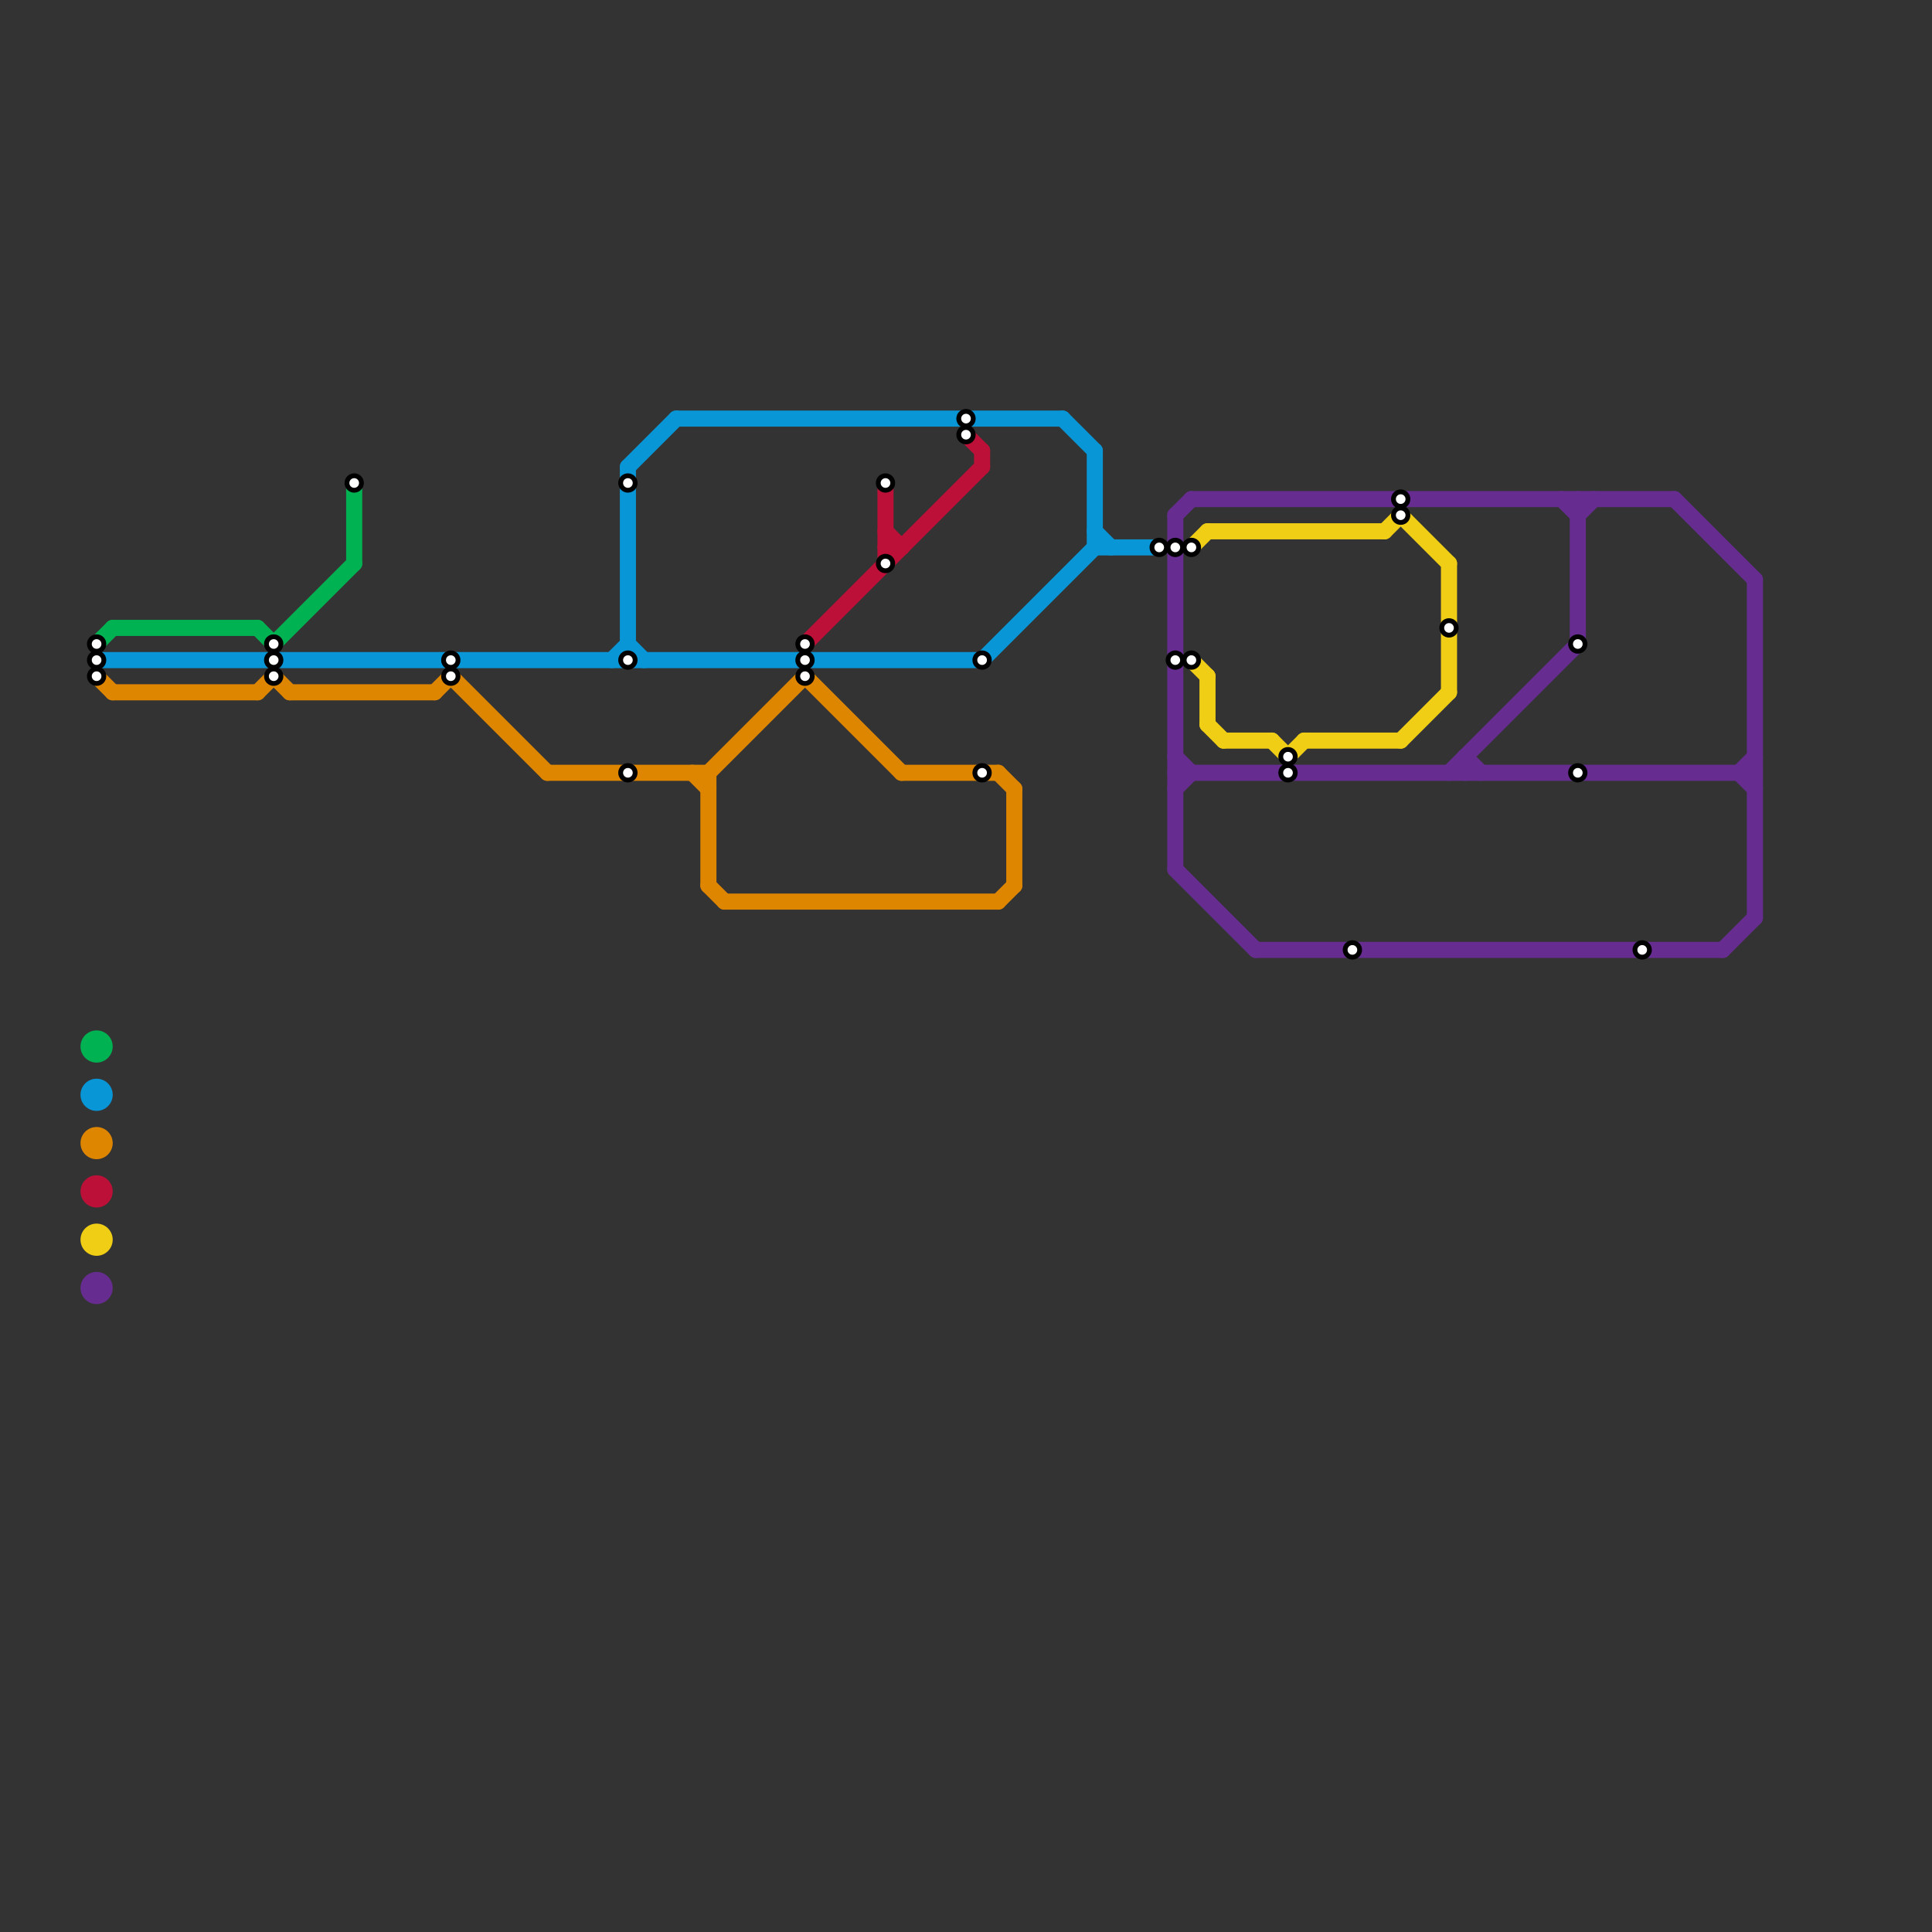 
<svg version="1.1" xmlns="http://www.w3.org/2000/svg" viewBox="0 0 120 120">
<rect x="0" y="0" width="120" height="120" fill="#333333" stroke="none"/>
<style>text { font: 1px Helvetica; font-weight: 600; white-space: pre; dominant-baseline: central; } line { stroke-width: 1; fill: none; stroke-linecap: round; stroke-linejoin: round; } .c0 { stroke: #00b251 } .c1 { stroke: #0896d7 } .c2 { stroke: #df8600 } .c3 { stroke: #662c90 } .c4 { stroke: #bd1038 } .c5 { stroke: #f0ce15 }</style><defs><g id="wm-xf"><circle r="1.2" fill="#000"/><circle r="0.9" fill="#fff"/><circle r="0.6" fill="#000"/><circle r="0.3" fill="#fff"/></g><g id="wm"><circle r="0.6" fill="#000"/><circle r="0.3" fill="#fff"/></g></defs><line class="c0" x1="6" y1="40" x2="7" y2="39"/><line class="c0" x1="16" y1="39" x2="17" y2="40"/><line class="c0" x1="7" y1="39" x2="16" y2="39"/><line class="c0" x1="22" y1="30" x2="22" y2="35"/><line class="c0" x1="17" y1="40" x2="22" y2="35"/><circle cx="6" cy="65" r="1" fill="#00b251" /><line class="c1" x1="68" y1="28" x2="68" y2="34"/><line class="c1" x1="68" y1="34" x2="72" y2="34"/><line class="c1" x1="61" y1="41" x2="68" y2="34"/><line class="c1" x1="68" y1="33" x2="69" y2="34"/><line class="c1" x1="66" y1="26" x2="68" y2="28"/><line class="c1" x1="39" y1="29" x2="39" y2="41"/><line class="c1" x1="42" y1="26" x2="66" y2="26"/><line class="c1" x1="39" y1="29" x2="42" y2="26"/><line class="c1" x1="39" y1="40" x2="40" y2="41"/><line class="c1" x1="6" y1="41" x2="61" y2="41"/><line class="c1" x1="38" y1="41" x2="39" y2="40"/><circle cx="6" cy="68" r="1" fill="#0896d7" /><line class="c2" x1="44" y1="48" x2="44" y2="55"/><line class="c2" x1="43" y1="48" x2="44" y2="49"/><line class="c2" x1="45" y1="56" x2="62" y2="56"/><line class="c2" x1="17" y1="42" x2="18" y2="43"/><line class="c2" x1="63" y1="49" x2="63" y2="55"/><line class="c2" x1="16" y1="43" x2="17" y2="42"/><line class="c2" x1="50" y1="42" x2="56" y2="48"/><line class="c2" x1="44" y1="55" x2="45" y2="56"/><line class="c2" x1="44" y1="48" x2="50" y2="42"/><line class="c2" x1="6" y1="42" x2="7" y2="43"/><line class="c2" x1="27" y1="43" x2="28" y2="42"/><line class="c2" x1="34" y1="48" x2="44" y2="48"/><line class="c2" x1="7" y1="43" x2="16" y2="43"/><line class="c2" x1="62" y1="56" x2="63" y2="55"/><line class="c2" x1="56" y1="48" x2="62" y2="48"/><line class="c2" x1="62" y1="48" x2="63" y2="49"/><line class="c2" x1="28" y1="42" x2="34" y2="48"/><line class="c2" x1="18" y1="43" x2="27" y2="43"/><circle cx="6" cy="71" r="1" fill="#df8600" /><line class="c3" x1="108" y1="48" x2="109" y2="47"/><line class="c3" x1="73" y1="32" x2="73" y2="54"/><line class="c3" x1="73" y1="32" x2="74" y2="31"/><line class="c3" x1="91" y1="47" x2="92" y2="48"/><line class="c3" x1="107" y1="59" x2="109" y2="57"/><line class="c3" x1="108" y1="48" x2="109" y2="49"/><line class="c3" x1="73" y1="48" x2="109" y2="48"/><line class="c3" x1="104" y1="31" x2="109" y2="36"/><line class="c3" x1="78" y1="59" x2="107" y2="59"/><line class="c3" x1="109" y1="36" x2="109" y2="57"/><line class="c3" x1="98" y1="32" x2="99" y2="31"/><line class="c3" x1="90" y1="48" x2="98" y2="40"/><line class="c3" x1="74" y1="31" x2="104" y2="31"/><line class="c3" x1="73" y1="47" x2="74" y2="48"/><line class="c3" x1="97" y1="31" x2="98" y2="32"/><line class="c3" x1="73" y1="54" x2="78" y2="59"/><line class="c3" x1="91" y1="47" x2="91" y2="48"/><line class="c3" x1="98" y1="31" x2="98" y2="40"/><line class="c3" x1="73" y1="49" x2="74" y2="48"/><circle cx="6" cy="80" r="1" fill="#662c90" /><line class="c4" x1="60" y1="27" x2="61" y2="28"/><line class="c4" x1="61" y1="28" x2="61" y2="29"/><line class="c4" x1="50" y1="40" x2="61" y2="29"/><line class="c4" x1="55" y1="30" x2="55" y2="35"/><line class="c4" x1="55" y1="33" x2="56" y2="34"/><line class="c4" x1="55" y1="34" x2="56" y2="34"/><circle cx="6" cy="74" r="1" fill="#bd1038" /><line class="c5" x1="80" y1="47" x2="81" y2="46"/><line class="c5" x1="74" y1="41" x2="75" y2="42"/><line class="c5" x1="81" y1="46" x2="87" y2="46"/><line class="c5" x1="79" y1="46" x2="80" y2="47"/><line class="c5" x1="75" y1="42" x2="75" y2="45"/><line class="c5" x1="90" y1="35" x2="90" y2="43"/><line class="c5" x1="75" y1="33" x2="86" y2="33"/><line class="c5" x1="86" y1="33" x2="87" y2="32"/><line class="c5" x1="87" y1="46" x2="90" y2="43"/><line class="c5" x1="75" y1="45" x2="76" y2="46"/><line class="c5" x1="74" y1="34" x2="75" y2="33"/><line class="c5" x1="87" y1="32" x2="90" y2="35"/><line class="c5" x1="76" y1="46" x2="79" y2="46"/><circle cx="6" cy="77" r="1" fill="#f0ce15" />

<use x="102" y="59" href="#wm"/><use x="17" y="40" href="#wm"/><use x="17" y="41" href="#wm"/><use x="17" y="42" href="#wm"/><use x="22" y="30" href="#wm"/><use x="28" y="41" href="#wm"/><use x="28" y="42" href="#wm"/><use x="39" y="30" href="#wm"/><use x="39" y="41" href="#wm"/><use x="39" y="48" href="#wm"/><use x="50" y="40" href="#wm"/><use x="50" y="41" href="#wm"/><use x="50" y="42" href="#wm"/><use x="55" y="30" href="#wm"/><use x="55" y="35" href="#wm"/><use x="6" y="40" href="#wm"/><use x="6" y="41" href="#wm"/><use x="6" y="42" href="#wm"/><use x="60" y="26" href="#wm"/><use x="60" y="27" href="#wm"/><use x="61" y="41" href="#wm"/><use x="61" y="48" href="#wm"/><use x="72" y="34" href="#wm"/><use x="73" y="34" href="#wm"/><use x="73" y="41" href="#wm"/><use x="74" y="34" href="#wm"/><use x="74" y="41" href="#wm"/><use x="80" y="47" href="#wm"/><use x="80" y="48" href="#wm"/><use x="84" y="59" href="#wm"/><use x="87" y="31" href="#wm"/><use x="87" y="32" href="#wm"/><use x="90" y="39" href="#wm"/><use x="98" y="40" href="#wm"/><use x="98" y="48" href="#wm"/>
</svg>

